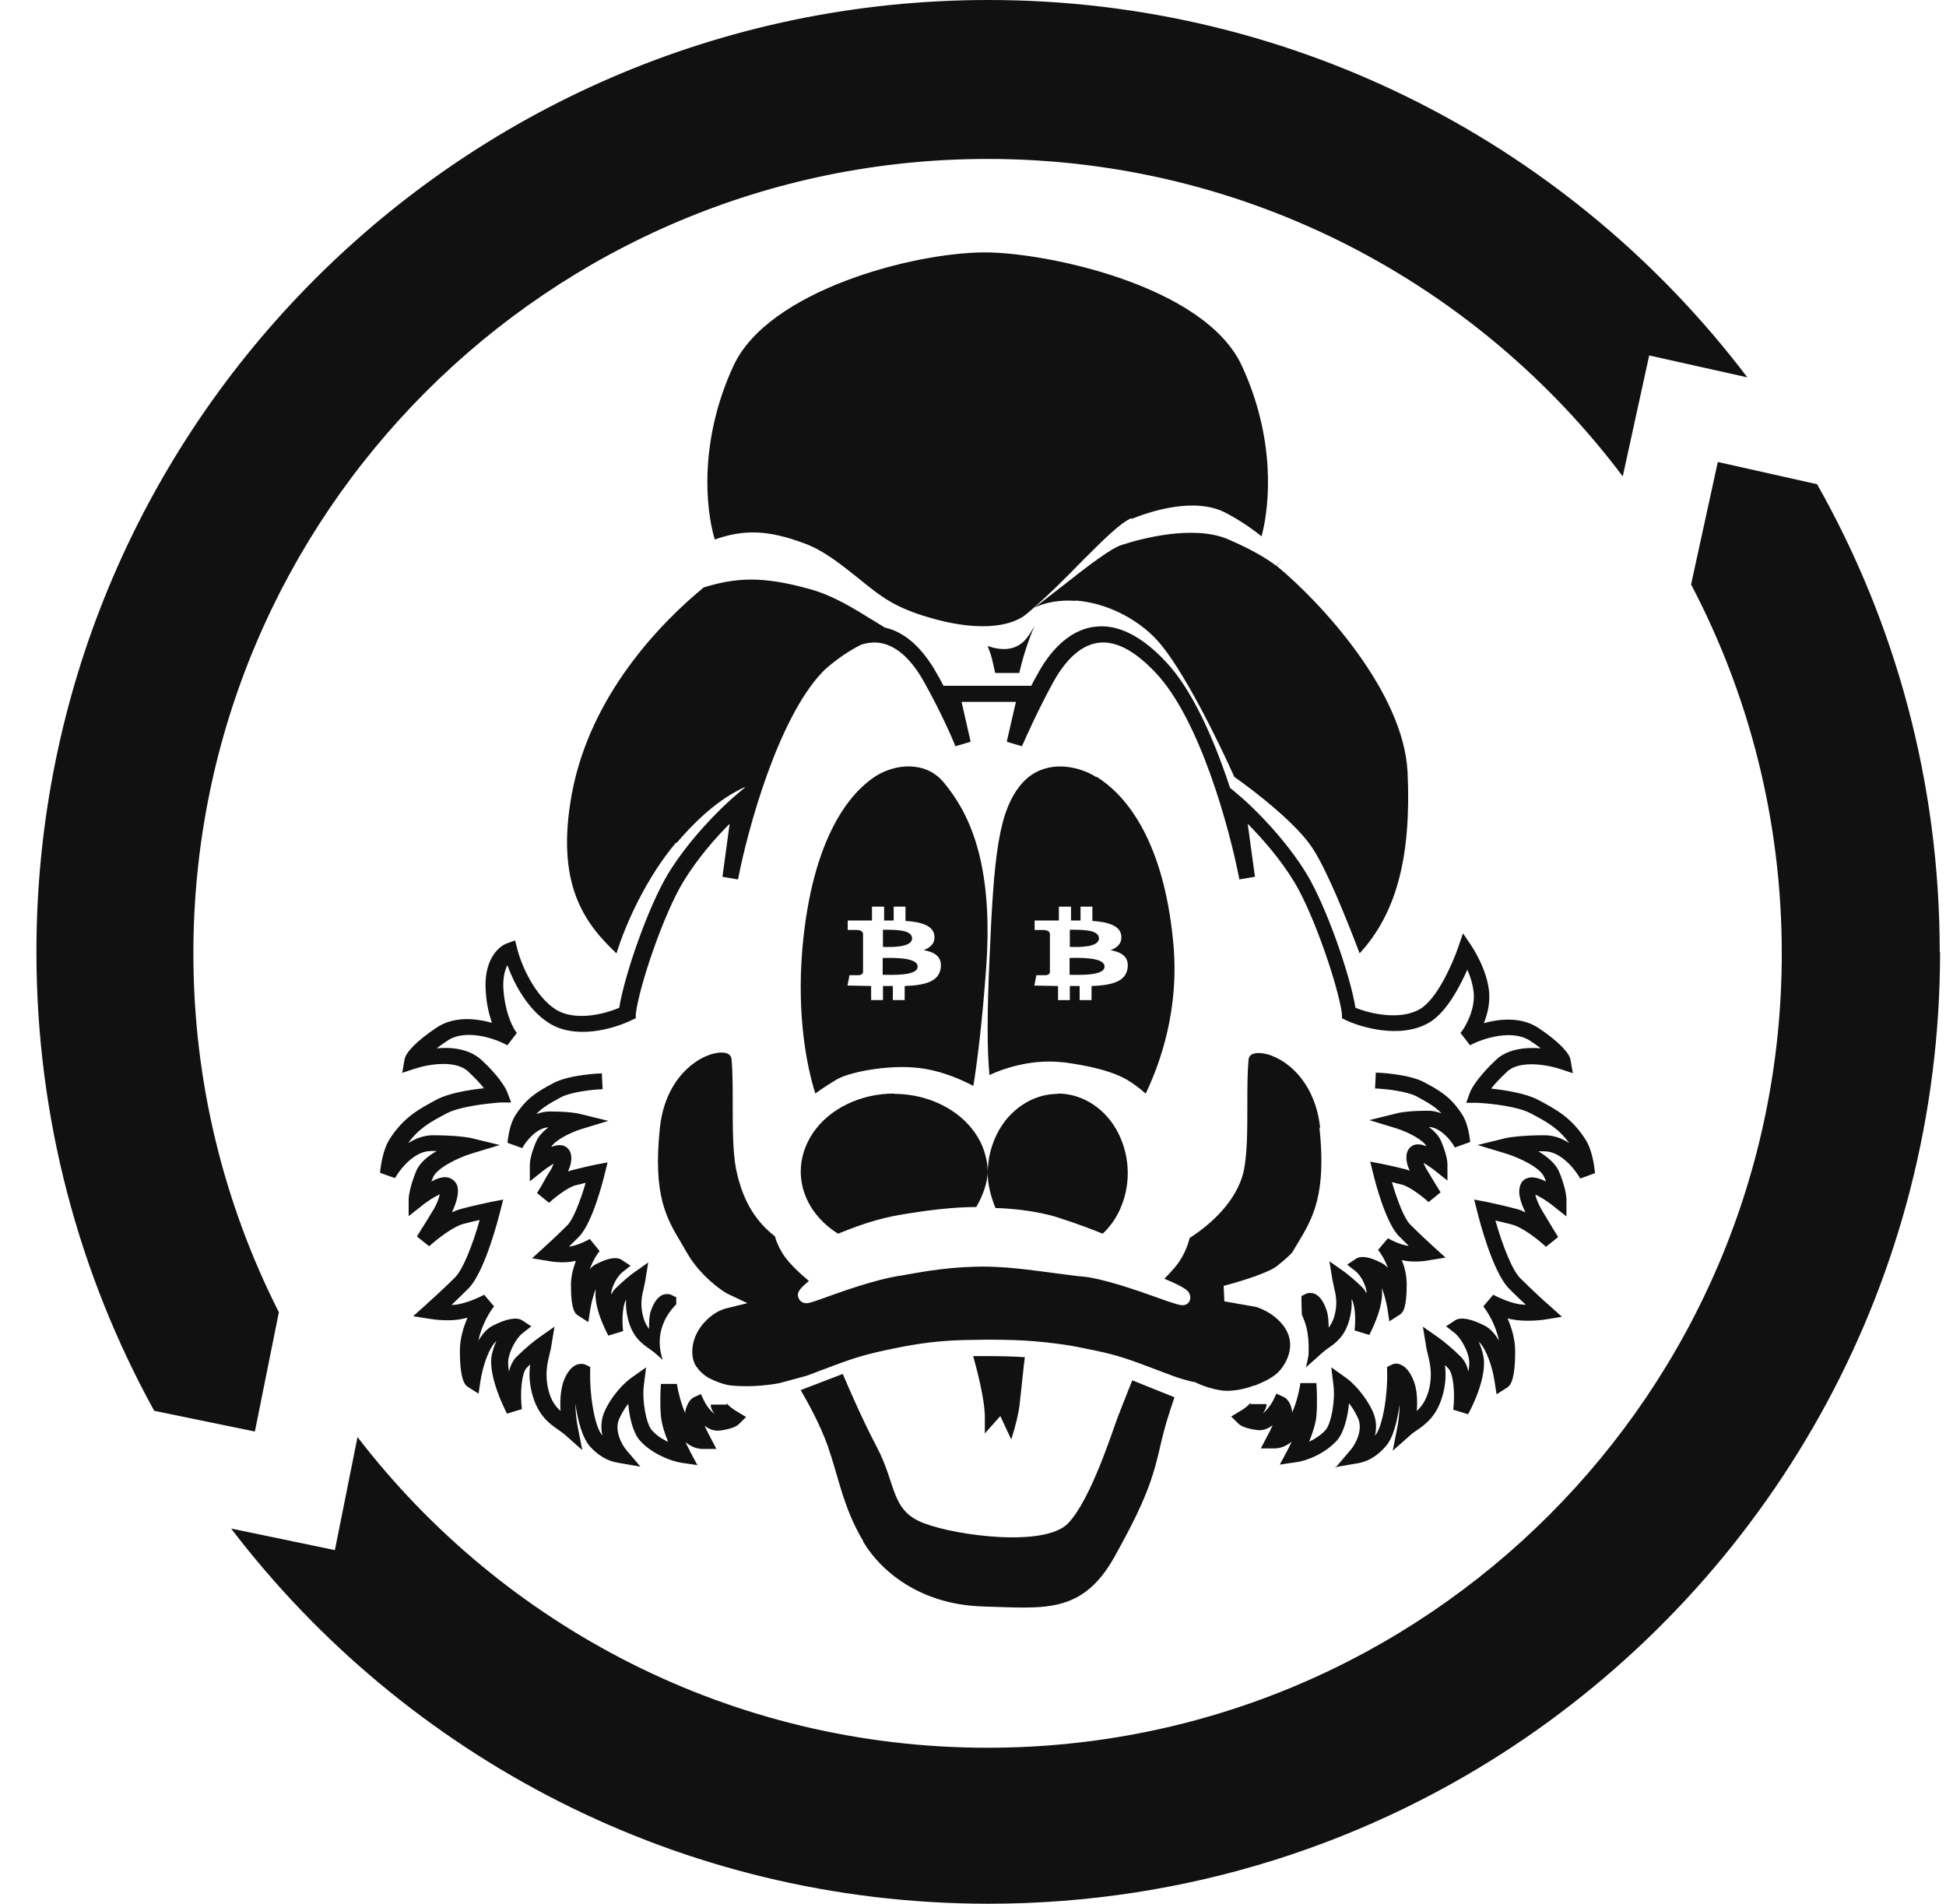 <?xml version="1.0" encoding="UTF-8"?> <svg xmlns="http://www.w3.org/2000/svg" width="46" height="45" viewBox="0 0 46 45" fill="none"><path d="M42.953 11.446C44.8 14.711 45.852 18.486 45.852 22.509L45.86 22.5C45.86 30.217 41.98 37.024 36.058 41.083C32.445 43.554 28.074 45 23.365 45C16.069 45 9.575 41.519 5.463 36.131L7.916 36.641L8.451 33.969C11.883 38.434 17.277 41.313 23.344 41.313C33.712 41.313 42.118 32.906 42.118 22.535C42.118 19.387 41.342 16.421 39.974 13.815L40.606 10.92L42.953 11.446ZM19.922 32.477C20.092 32.878 20.398 33.582 20.722 34.196C21.199 35.096 21.046 35.702 21.837 36.005C22.637 36.308 24.713 36.575 25.25 36.005C25.795 35.435 26.306 33.795 26.434 33.465C26.511 33.278 26.647 32.913 26.766 32.628L27.762 33.028C27.601 33.51 27.541 33.706 27.455 34.062C27.259 34.936 27.106 35.435 26.34 36.807C25.573 38.178 24.646 38.009 23.242 37.974L23.241 37.973C21.837 37.937 20.866 37.216 20.398 36.432H20.406C19.929 35.63 19.827 34.927 19.572 34.196C19.394 33.688 19.096 33.145 18.926 32.859L19.922 32.477ZM16.635 13.885C17.382 13.658 18.009 13.605 19.153 13.928C19.681 14.075 20.139 14.355 20.617 14.651C20.717 14.713 20.817 14.774 20.918 14.835C21.51 14.964 21.913 15.502 22.158 15.944C22.212 16.033 22.256 16.122 22.302 16.211H24.377C24.422 16.122 24.468 16.033 24.521 15.944C24.773 15.473 25.221 14.894 25.878 14.815C26.416 14.744 26.983 15.029 27.558 15.642C28.195 16.317 28.707 17.5 29.075 18.62L29.327 18.834C29.651 19.11 30.387 19.838 30.881 20.648C31.357 21.43 31.923 23.074 32.04 23.821C32.391 23.963 33.092 24.123 33.559 23.856C33.98 23.616 34.349 22.736 34.457 22.425L34.583 22.061L34.798 22.381C34.8 22.385 35.166 22.933 35.202 23.474C35.22 23.731 35.157 23.982 35.076 24.186C35.48 24.07 35.984 24.043 36.37 24.301C36.819 24.603 37.098 24.879 37.125 25.057L37.179 25.368L36.883 25.27C36.532 25.155 35.904 25.065 35.625 25.332C35.455 25.492 35.329 25.626 35.248 25.732C35.571 25.768 36.056 25.839 36.361 25.999C36.793 26.23 37.144 26.416 37.476 26.932C37.637 27.181 37.682 27.546 37.7 27.697V27.732L37.359 27.856L37.352 27.854C37.252 27.676 36.911 27.214 36.507 27.214H36.363C36.57 27.338 36.768 27.499 36.85 27.686C36.984 28.005 37.028 28.245 37.028 28.361V28.753L36.724 28.513C36.562 28.38 36.391 28.282 36.292 28.237C36.31 28.326 36.365 28.459 36.428 28.574C36.473 28.646 36.517 28.726 36.562 28.797C36.652 28.947 36.742 29.099 36.832 29.241L36.544 29.472C36.364 29.302 35.986 29.009 35.744 28.947C35.61 28.912 35.465 28.876 35.349 28.85C35.51 29.419 35.744 30.023 35.933 30.21C36.22 30.494 36.517 30.771 36.634 30.868L36.921 31.126L36.535 31.189C36.373 31.215 36.022 31.242 35.753 31.189C35.717 31.188 35.673 31.171 35.637 31.162C35.735 31.394 35.816 31.66 35.816 31.944C35.816 32.673 35.681 32.763 35.627 32.798L35.376 32.958L35.331 32.665C35.277 32.292 35.123 31.864 34.953 31.713C34.998 31.81 35.034 31.917 35.06 32.033C35.178 32.556 34.731 33.389 34.702 33.429L34.352 33.322C34.397 32.949 34.36 32.469 34.234 32.344C34.208 32.318 34.181 32.291 34.154 32.265C34.181 32.451 34.181 32.683 34.108 32.958C33.973 33.472 33.696 33.668 33.489 33.81C33.435 33.847 33.381 33.883 33.345 33.918L32.922 34.291L33.03 33.74C33.057 33.607 33.084 33.394 33.084 33.198C33.03 33.589 32.932 34.006 32.743 34.202C32.446 34.54 32.158 34.576 32.068 34.594H32.06L31.547 34.683L31.601 34.655L31.933 34.265C32.022 34.158 32.229 33.819 32.103 33.526C32.041 33.394 31.969 33.268 31.888 33.171C31.861 33.5 31.762 33.865 31.609 34.043C31.349 34.336 30.917 34.531 30.62 34.566L30.252 34.62L30.423 34.301C30.459 34.239 30.495 34.158 30.531 34.078C30.415 34.176 30.279 34.238 30.117 34.238H29.803L29.947 33.963C30.002 33.865 30.046 33.776 30.082 33.688C29.984 33.768 29.858 33.821 29.724 33.804C29.508 33.777 29.346 33.724 29.273 33.652L29.104 33.483L29.31 33.359C29.435 33.289 29.544 33.191 29.561 33.155V33.19H29.939C29.939 33.27 29.902 33.342 29.849 33.413C29.921 33.359 30.02 33.244 30.092 33.11L30.173 32.941L30.344 33.022C30.443 33.066 30.515 33.19 30.542 33.351V33.395C30.633 33.191 30.703 32.934 30.739 32.693H31.117C31.126 32.836 31.144 33.165 31.117 33.476C31.1 33.662 31.018 33.894 30.946 34.08C31.09 34.009 31.226 33.921 31.333 33.805C31.468 33.653 31.567 33.102 31.521 32.747L31.469 32.32L31.818 32.569C31.971 32.677 32.277 32.979 32.456 33.379C32.537 33.565 32.545 33.761 32.501 33.938C32.699 33.716 32.807 32.889 32.789 32.427V32.312L32.898 32.259C32.96 32.224 33.04 32.224 33.112 32.259C33.238 32.312 33.345 32.445 33.427 32.667C33.499 32.863 33.508 33.129 33.49 33.352C33.607 33.245 33.705 33.111 33.777 32.853C33.867 32.489 33.805 32.231 33.751 32.009C33.733 31.938 33.715 31.867 33.706 31.796L33.634 31.359L34.002 31.617C34.092 31.679 34.307 31.849 34.532 32.071C34.622 32.16 34.676 32.276 34.712 32.418C34.73 32.303 34.739 32.196 34.721 32.107C34.649 31.778 34.452 31.564 34.389 31.511L34.183 31.351L34.398 31.209C34.524 31.129 34.758 31.164 35.09 31.333C35.233 31.404 35.342 31.537 35.432 31.689C35.361 31.316 35.153 30.996 35.063 30.88L35.297 30.605C35.413 30.667 35.647 30.773 35.853 30.817C35.916 30.835 35.997 30.834 36.069 30.844C35.952 30.729 35.809 30.604 35.674 30.462C35.278 30.071 34.955 28.782 34.919 28.64L34.847 28.355L35.135 28.409C35.252 28.435 35.556 28.498 35.852 28.578C35.924 28.596 35.987 28.622 36.06 28.657C35.987 28.515 35.862 28.23 35.934 28.026C35.96 27.937 36.023 27.875 36.105 27.848C36.222 27.803 36.383 27.848 36.545 27.928C36.536 27.892 36.518 27.857 36.5 27.821C36.419 27.616 35.96 27.377 35.574 27.261L34.928 27.065L35.583 26.905C35.691 26.879 36.006 26.835 36.509 26.835C36.725 26.835 36.922 26.905 37.093 27.02C36.833 26.665 36.572 26.523 36.185 26.318C35.889 26.158 35.27 26.086 34.92 26.068H34.659L34.749 25.82C34.803 25.678 35 25.394 35.368 25.047C35.638 24.797 36.052 24.752 36.42 24.779C36.348 24.726 36.267 24.664 36.168 24.602C35.772 24.335 35.1 24.521 34.749 24.708L34.523 24.415C34.596 24.344 34.864 23.918 34.838 23.491C34.82 23.286 34.758 23.081 34.685 22.922C34.506 23.322 34.191 23.935 33.778 24.175C33.087 24.575 32.126 24.265 31.811 24.113L31.722 24.068V23.971C31.641 23.331 31.057 21.606 30.59 20.841C30.267 20.307 29.826 19.808 29.493 19.471L29.665 20.725L29.297 20.787C29.063 19.578 28.363 17.008 27.32 15.905C26.826 15.38 26.376 15.141 25.963 15.194C25.469 15.257 25.11 15.737 24.895 16.128C24.526 16.804 24.256 17.417 24.157 17.64L23.798 17.533L24.014 16.591H22.73L22.944 17.533L22.585 17.64C22.494 17.409 22.225 16.804 21.848 16.128C21.632 15.737 21.272 15.257 20.778 15.194C20.643 15.177 20.499 15.193 20.352 15.241C20.061 15.387 19.782 15.58 19.507 15.819C19.478 15.848 19.45 15.876 19.422 15.906C18.389 17.009 17.679 19.579 17.445 20.788L17.077 20.726L17.248 19.472C16.907 19.81 16.476 20.309 16.152 20.842C15.685 21.607 15.102 23.331 15.029 23.971V24.069L14.931 24.114C14.49 24.328 13.583 24.586 12.954 24.168C12.469 23.848 12.155 23.26 11.993 22.815C11.93 22.94 11.877 23.136 11.903 23.429C11.957 24.024 12.155 24.344 12.218 24.416L11.993 24.709C11.643 24.513 10.968 24.327 10.573 24.602C10.475 24.665 10.394 24.727 10.322 24.78C10.691 24.745 11.096 24.799 11.374 25.048C11.742 25.385 11.94 25.679 11.993 25.821L12.083 26.061H11.822C11.472 26.088 10.853 26.16 10.556 26.319C10.17 26.524 9.908 26.666 9.647 27.021C9.818 26.915 10.016 26.835 10.231 26.835C10.726 26.835 11.049 26.879 11.157 26.906L11.813 27.066L11.167 27.262C10.781 27.378 10.322 27.627 10.241 27.822C10.223 27.857 10.214 27.894 10.196 27.929C10.358 27.84 10.52 27.795 10.637 27.849C10.718 27.885 10.781 27.948 10.808 28.027C10.87 28.223 10.754 28.507 10.682 28.658C10.753 28.623 10.825 28.597 10.888 28.579C11.183 28.499 11.49 28.437 11.606 28.41L11.895 28.356L11.822 28.641C11.786 28.782 11.462 30.072 11.067 30.463C10.933 30.595 10.799 30.729 10.673 30.845C10.753 30.845 10.825 30.836 10.888 30.818C11.094 30.774 11.329 30.667 11.445 30.605L11.679 30.88C11.589 30.986 11.383 31.316 11.31 31.689C11.4 31.538 11.509 31.405 11.652 31.334C11.984 31.165 12.218 31.13 12.344 31.21L12.56 31.352L12.354 31.512C12.282 31.566 12.093 31.779 12.021 32.108C12.003 32.197 12.013 32.304 12.03 32.419C12.066 32.285 12.12 32.161 12.21 32.072C12.435 31.85 12.649 31.68 12.739 31.618L13.107 31.36L13.035 31.797C13.026 31.868 13.009 31.939 12.99 32.01C12.937 32.232 12.874 32.49 12.964 32.855C13.027 33.112 13.134 33.246 13.251 33.352C13.233 33.131 13.252 32.864 13.315 32.668C13.396 32.446 13.503 32.312 13.629 32.259C13.7 32.232 13.781 32.232 13.844 32.259L13.951 32.312V32.428C13.934 32.899 14.041 33.717 14.239 33.931C14.203 33.762 14.203 33.575 14.284 33.379C14.464 32.971 14.769 32.677 14.922 32.57L15.273 32.321L15.219 32.748C15.174 33.104 15.273 33.654 15.408 33.806C15.507 33.921 15.651 34.019 15.794 34.081C15.713 33.895 15.642 33.663 15.623 33.477C15.596 33.175 15.614 32.847 15.623 32.713H16.001C16.037 32.944 16.109 33.202 16.198 33.406V33.361C16.234 33.201 16.307 33.077 16.396 33.032L16.567 32.953L16.648 33.121C16.72 33.264 16.819 33.371 16.891 33.424C16.837 33.353 16.801 33.282 16.801 33.202H17.178V33.167C17.195 33.202 17.304 33.3 17.43 33.371L17.636 33.495L17.465 33.664C17.393 33.735 17.231 33.788 17.016 33.815C16.881 33.833 16.754 33.779 16.655 33.699C16.691 33.779 16.737 33.876 16.791 33.975L16.934 34.25H16.619C16.457 34.25 16.323 34.188 16.206 34.09C16.242 34.179 16.288 34.25 16.314 34.312L16.485 34.632L16.117 34.578C15.821 34.534 15.382 34.339 15.13 34.055C14.968 33.877 14.877 33.512 14.851 33.183C14.77 33.28 14.699 33.405 14.636 33.538C14.51 33.832 14.716 34.17 14.806 34.276L15.139 34.668L14.618 34.578C14.528 34.56 14.249 34.525 13.943 34.188C13.764 33.983 13.656 33.574 13.602 33.183C13.602 33.378 13.629 33.592 13.656 33.726L13.764 34.277L13.342 33.903C13.342 33.903 13.252 33.832 13.198 33.797C12.992 33.655 12.713 33.459 12.578 32.943C12.506 32.668 12.506 32.446 12.533 32.25C12.507 32.277 12.48 32.303 12.453 32.33C12.327 32.454 12.291 32.934 12.336 33.308L11.985 33.415C11.985 33.415 11.518 32.543 11.626 32.019C11.654 31.903 11.689 31.797 11.734 31.699C11.563 31.85 11.41 32.286 11.356 32.65L11.312 32.943L11.06 32.783C11.006 32.748 10.871 32.657 10.871 31.93C10.871 31.645 10.952 31.378 11.051 31.148C11.015 31.157 10.97 31.165 10.935 31.174C10.665 31.236 10.314 31.201 10.152 31.174L9.767 31.112L10.054 30.855C10.171 30.749 10.467 30.482 10.755 30.197C10.944 30.01 11.177 29.415 11.339 28.837C11.222 28.863 11.078 28.898 10.943 28.934C10.709 28.996 10.332 29.29 10.144 29.459L9.855 29.227C9.946 29.085 10.036 28.934 10.126 28.792C10.171 28.721 10.216 28.641 10.261 28.569C10.323 28.462 10.378 28.32 10.396 28.231C10.296 28.276 10.126 28.373 9.965 28.507L9.66 28.747V28.355C9.66 28.248 9.704 28.009 9.839 27.68C9.92 27.484 10.118 27.324 10.324 27.208H10.182C9.778 27.208 9.436 27.669 9.337 27.848L8.986 27.724V27.689C9.005 27.537 9.049 27.182 9.211 26.924C9.544 26.409 9.894 26.221 10.325 25.99C10.631 25.83 11.116 25.759 11.44 25.724C11.359 25.617 11.233 25.484 11.062 25.324C10.775 25.058 10.155 25.146 9.805 25.262L9.508 25.36L9.562 25.049C9.588 24.871 9.867 24.595 10.316 24.293C10.711 24.026 11.214 24.061 11.628 24.177C11.565 23.989 11.502 23.75 11.484 23.456C11.422 22.719 11.763 22.381 11.979 22.301L12.176 22.23L12.229 22.435C12.328 22.834 12.652 23.545 13.128 23.856C13.551 24.132 14.224 23.999 14.638 23.821C14.754 23.074 15.32 21.43 15.796 20.648C16.291 19.838 17.027 19.11 17.351 18.834L17.602 18.62C17.604 18.614 17.607 18.609 17.608 18.604C17.294 18.749 16.738 19.054 15.997 19.922H15.977C15.291 20.732 14.792 21.822 14.573 22.536C13.827 21.831 13.12 20.915 13.519 18.755C13.957 16.411 15.639 14.704 16.635 13.885ZM23.325 32.055C23.673 32.055 23.958 32.063 24.226 32.081C24.19 32.34 24.155 32.741 24.11 33.125C24.084 33.41 23.994 33.749 23.904 34.025L23.646 33.473L23.28 33.883V33.509C23.28 33.081 23.102 32.412 23.004 32.055H23.325ZM23.366 0C30.689 8.70032e-05 37.2 3.505 41.304 8.92L38.984 8.402L38.359 11.261C34.934 6.705 29.483 3.757 23.345 3.757C12.976 3.757 4.571 12.165 4.571 22.535C4.571 25.588 5.3 28.47 6.592 31.018L6.025 33.838L3.645 33.348C1.869 30.127 0.861 26.433 0.861 22.499C0.861 16.397 3.288 10.865 7.23 6.815C11.316 2.614 17.033 0 23.366 0ZM17.053 24.88C17.204 24.88 17.284 24.934 17.293 25.041C17.32 25.335 17.32 25.71 17.32 26.102C17.32 26.656 17.32 27.227 17.4 27.638C17.498 28.093 17.686 28.735 18.319 29.226C18.346 29.333 18.408 29.494 18.533 29.681C18.676 29.886 18.935 30.127 19.122 30.278C18.872 30.484 18.837 30.564 18.872 30.672C18.899 30.752 18.971 30.805 19.06 30.805C19.122 30.805 19.185 30.787 19.532 30.662C19.969 30.502 20.7 30.251 21.227 30.162C21.289 30.154 21.36 30.145 21.44 30.127C21.886 30.047 22.546 29.931 23.331 29.94C23.91 29.949 24.562 30.046 25.044 30.109C25.267 30.136 25.437 30.163 25.561 30.172C26.043 30.208 26.881 30.502 27.381 30.681C27.523 30.734 27.657 30.779 27.746 30.806C27.889 30.85 28.014 30.895 28.104 30.779C28.148 30.717 28.148 30.628 28.104 30.557C28.086 30.521 28.024 30.432 27.524 30.227C27.596 30.155 27.667 30.075 27.756 29.977C27.961 29.745 28.077 29.451 28.121 29.264C28.826 28.808 29.291 28.228 29.406 27.648C29.486 27.238 29.485 26.667 29.485 26.113C29.485 25.721 29.486 25.346 29.513 25.052C29.521 24.945 29.601 24.891 29.753 24.891C30.199 24.891 31.073 25.408 31.207 26.666L31.189 26.648C31.36 28.245 31.029 28.799 30.682 29.378C30.637 29.449 30.592 29.53 30.548 29.602C30.521 29.637 30.404 29.753 30.19 29.923C30.02 30.066 29.407 30.27 28.925 30.395L28.942 30.761L29.7 30.894C29.745 30.912 30.083 31.011 30.333 31.331C30.672 31.769 30.395 32.215 30.297 32.34C30.137 32.563 29.852 32.67 29.664 32.751H29.638C29.558 32.787 29.281 32.876 29.004 32.876C28.763 32.876 28.415 32.759 28.246 32.67L28.247 32.667H28.212C28.034 32.623 27.864 32.578 27.704 32.515L27.204 32.327C26.544 32.077 26.32 32.006 25.634 31.872C25.223 31.783 24.84 31.738 24.439 31.703C24.117 31.677 23.76 31.667 23.323 31.667C23.101 31.667 22.913 31.677 22.744 31.677C22.191 31.695 21.744 31.748 21.138 31.873C20.487 32.007 20.246 32.079 19.693 32.284C19.595 32.32 19.487 32.365 19.362 32.409L19.078 32.517L18.426 32.694C17.864 32.801 17.356 32.766 17.204 32.739C17.052 32.704 16.954 32.668 16.785 32.588C16.624 32.507 16.508 32.374 16.481 32.329C16.339 32.169 16.277 31.731 16.589 31.33C16.829 31.027 17.089 30.946 17.16 30.929L17.668 30.804L17.195 30.58C17.07 30.518 16.545 30.153 16.241 29.617C16.196 29.537 16.151 29.465 16.106 29.385C15.758 28.805 15.429 28.26 15.599 26.655C15.733 25.397 16.607 24.88 17.053 24.88ZM32.522 25.354C32.56 25.354 33.289 25.38 33.672 25.585C34.02 25.772 34.296 25.925 34.563 26.344C34.697 26.549 34.733 26.844 34.751 26.969V26.995L34.403 27.12L34.394 27.13C34.295 26.943 34.037 26.648 33.778 26.639C33.903 26.737 34.01 26.844 34.063 26.969C34.18 27.237 34.215 27.433 34.215 27.523V27.906L33.911 27.665C33.822 27.594 33.724 27.532 33.652 27.487C33.67 27.541 33.697 27.604 33.733 27.657C33.769 27.719 33.804 27.773 33.84 27.835C33.911 27.952 33.983 28.076 34.054 28.184L33.769 28.415C33.626 28.281 33.331 28.059 33.152 28.005C33.064 27.987 32.983 27.96 32.902 27.942C33.027 28.37 33.197 28.808 33.331 28.941C33.563 29.173 33.795 29.388 33.885 29.468L34.17 29.727L33.786 29.789C33.653 29.816 33.367 29.843 33.153 29.789H33.136C33.207 29.959 33.252 30.155 33.252 30.36C33.252 30.965 33.146 31.038 33.092 31.073L32.842 31.234L32.797 30.939C32.769 30.779 32.725 30.592 32.663 30.449C32.725 30.877 32.403 31.483 32.368 31.555L32.02 31.448C32.056 31.136 32.02 30.806 31.949 30.708C31.958 30.833 31.95 30.984 31.905 31.163C31.799 31.591 31.566 31.751 31.396 31.867C31.361 31.893 31.29 31.947 31.29 31.947L30.871 32.321C30.873 32.312 30.933 32.069 30.933 31.991C30.951 31.457 30.844 31.243 30.773 31.073C30.773 30.984 30.764 30.886 30.764 30.752V30.636L30.871 30.582C30.934 30.555 31.005 30.555 31.076 30.582C31.183 30.627 31.273 30.744 31.344 30.931C31.397 31.065 31.407 31.234 31.407 31.386V31.384C31.46 31.312 31.514 31.223 31.55 31.08C31.621 30.795 31.577 30.608 31.532 30.421C31.524 30.367 31.505 30.305 31.496 30.251L31.425 29.814L31.791 30.072C31.862 30.125 32.032 30.26 32.21 30.438C32.246 30.473 32.273 30.517 32.3 30.57V30.509C32.246 30.25 32.094 30.09 32.05 30.054L31.845 29.893L32.059 29.75C32.174 29.679 32.371 29.706 32.648 29.849C32.709 29.875 32.763 29.92 32.808 29.974C32.736 29.768 32.629 29.608 32.575 29.546L32.808 29.27C32.871 29.306 33.057 29.403 33.235 29.439C33.253 29.448 33.28 29.448 33.298 29.448C33.227 29.377 33.147 29.296 33.066 29.216C32.745 28.894 32.487 27.86 32.46 27.744L32.389 27.459L32.674 27.513C32.763 27.53 33.005 27.583 33.245 27.645C33.272 27.655 33.298 27.664 33.325 27.673C33.262 27.548 33.218 27.369 33.263 27.235C33.289 27.155 33.352 27.092 33.423 27.065C33.503 27.039 33.601 27.048 33.717 27.093C33.645 26.95 33.298 26.763 33.013 26.674L32.37 26.477L33.022 26.316C33.111 26.29 33.361 26.255 33.762 26.255C33.868 26.255 33.975 26.281 34.073 26.316C33.904 26.139 33.725 26.049 33.484 25.915C33.261 25.799 32.771 25.738 32.504 25.729L32.522 25.354ZM14.245 25.746C13.978 25.755 13.488 25.818 13.265 25.934C13.024 26.067 12.845 26.157 12.676 26.335C12.774 26.3 12.88 26.273 12.987 26.273C13.389 26.273 13.638 26.308 13.727 26.335L14.38 26.495L13.737 26.691C13.453 26.78 13.105 26.968 13.033 27.11C13.149 27.066 13.247 27.057 13.327 27.084C13.398 27.111 13.46 27.173 13.487 27.253C13.533 27.387 13.487 27.565 13.425 27.69C13.452 27.681 13.479 27.673 13.506 27.664C13.746 27.602 13.988 27.548 14.077 27.53L14.362 27.477L14.291 27.763C14.264 27.88 14.005 28.914 13.685 29.234C13.604 29.314 13.523 29.395 13.452 29.466C13.47 29.466 13.496 29.466 13.514 29.457C13.692 29.421 13.88 29.322 13.942 29.287L14.174 29.572C14.121 29.634 14.014 29.795 13.942 30.001C13.987 29.947 14.041 29.903 14.102 29.876C14.379 29.733 14.576 29.706 14.691 29.777L14.905 29.92L14.7 30.082C14.656 30.118 14.504 30.287 14.45 30.537V30.599C14.477 30.546 14.504 30.502 14.539 30.466C14.718 30.288 14.887 30.153 14.958 30.1L15.323 29.842L15.252 30.279C15.244 30.333 15.226 30.395 15.217 30.448C15.172 30.635 15.128 30.823 15.199 31.108C15.234 31.251 15.288 31.341 15.342 31.412C15.342 31.26 15.342 31.09 15.396 30.957C15.467 30.769 15.556 30.653 15.663 30.608C15.734 30.581 15.807 30.581 15.869 30.608L15.976 30.662L15.985 30.645V30.76L15.986 30.759V30.831C15.737 31.08 15.594 31.392 15.594 31.731C15.594 31.874 15.621 32.009 15.665 32.143L15.46 31.964C15.46 31.964 15.388 31.911 15.352 31.884C15.183 31.768 14.951 31.607 14.844 31.179C14.799 31 14.791 30.849 14.8 30.724C14.729 30.822 14.693 31.152 14.729 31.465L14.38 31.571C14.343 31.5 14.015 30.894 14.086 30.466C14.023 30.608 13.979 30.797 13.952 30.957L13.907 31.251L13.657 31.091C13.604 31.055 13.496 30.982 13.496 30.377C13.496 30.172 13.55 29.976 13.612 29.807H13.595C13.381 29.86 13.095 29.834 12.962 29.807L12.577 29.743L12.862 29.484C12.951 29.405 13.184 29.19 13.415 28.958C13.549 28.824 13.719 28.387 13.844 27.959C13.763 27.977 13.683 28.003 13.594 28.02C13.415 28.074 13.121 28.298 12.979 28.432L12.693 28.2C12.765 28.094 12.836 27.968 12.898 27.852C12.934 27.79 12.971 27.728 13.006 27.674C13.042 27.62 13.069 27.558 13.087 27.505C13.016 27.549 12.917 27.611 12.828 27.683L12.524 27.924V27.531C12.524 27.441 12.561 27.245 12.677 26.977C12.73 26.854 12.837 26.747 12.962 26.648C12.704 26.657 12.444 26.951 12.346 27.139L11.998 27.014V26.986C12.016 26.861 12.05 26.567 12.185 26.361C12.452 25.942 12.729 25.791 13.077 25.604C13.46 25.399 14.19 25.372 14.227 25.372L14.245 25.746ZM21.137 25.857C22.195 25.858 23.108 26.49 23.304 27.355C23.335 27.467 23.346 27.58 23.346 27.692C23.346 27.942 23.242 28.246 23.078 28.531C22.544 28.531 21.939 28.609 21.507 28.678C20.942 28.764 20.531 28.868 19.811 29.162C19.544 28.998 19.318 28.772 19.164 28.521C19.01 28.262 18.928 27.985 18.928 27.691C18.928 27.372 19.03 27.059 19.216 26.782C19.607 26.203 20.346 25.849 21.137 25.849V25.857ZM25.002 25.849C25.595 25.849 26.15 26.21 26.442 26.8C26.581 27.082 26.658 27.4 26.658 27.726C26.658 28.025 26.597 28.308 26.481 28.572C26.382 28.801 26.235 29.003 26.065 29.162C25.873 29.082 25.488 28.933 25.018 28.782C24.502 28.615 23.87 28.563 23.531 28.555C23.416 28.273 23.346 27.972 23.346 27.726C23.346 27.611 23.362 27.496 23.377 27.382L23.376 27.381C23.446 27.002 23.607 26.65 23.861 26.377C24.177 26.043 24.578 25.857 25.01 25.857L25.002 25.849ZM24.895 18.127C25.226 18.087 25.605 18.174 25.907 18.365H25.927C26.505 18.724 27.499 19.71 27.736 22.306C27.879 23.85 27.433 25.116 27.083 25.849H27.082C27.007 25.785 26.93 25.721 26.855 25.666C26.599 25.475 26.248 25.267 25.188 25.116C25.055 25.101 24.923 25.093 24.8 25.093C24.241 25.093 23.73 25.252 23.389 25.411C23.332 24.83 23.332 23.931 23.389 22.689C23.493 20.221 23.596 19.154 24.165 18.509C24.355 18.294 24.601 18.166 24.895 18.127ZM21.631 18.126C21.912 18.16 22.148 18.29 22.329 18.52C22.836 19.143 23.488 20.258 23.316 22.808C23.218 24.2 23.09 25.16 23.009 25.668C22.728 25.521 22.311 25.34 21.876 25.267C21.142 25.135 20.127 25.324 19.801 25.505L19.8 25.504C19.645 25.594 19.428 25.733 19.273 25.848C19.083 25.249 18.83 24.052 18.966 22.43C19.201 19.741 20.126 18.733 20.661 18.372C20.951 18.176 21.314 18.085 21.631 18.126ZM25.03 21.759H24.457V21.983H24.661C24.77 21.983 24.812 22.029 24.818 22.07V22.985C24.812 23.011 24.784 23.052 24.709 23.052H24.498L24.45 23.297L25.01 23.307V23.64H25.289V23.307H25.521V23.64H25.802V23.307C26.279 23.291 26.613 23.205 26.654 22.883C26.689 22.623 26.525 22.51 26.252 22.459C26.422 22.398 26.525 22.29 26.505 22.116C26.477 21.876 26.19 21.794 25.822 21.769V21.431H25.542V21.759H25.317V21.431H25.03V21.759ZM20.612 21.758H20.039V21.982H20.244C20.353 21.982 20.395 22.028 20.401 22.069V22.984C20.395 23.01 20.367 23.051 20.292 23.051H20.081L20.033 23.296L20.592 23.307V23.639H20.872V23.307H21.105V23.639H21.385V23.307C21.862 23.291 22.196 23.204 22.237 22.882C22.271 22.622 22.108 22.509 21.835 22.458C22.005 22.397 22.107 22.289 22.087 22.115C22.059 21.875 21.773 21.793 21.404 21.768V21.431H21.125V21.758H20.899V21.431H20.612V21.758ZM20.865 22.644C21.043 22.644 21.691 22.613 21.691 22.848C21.698 23.078 21.05 23.042 20.865 23.042V22.644ZM25.283 22.643C25.461 22.643 26.109 22.612 26.109 22.847C26.116 23.077 25.468 23.042 25.283 23.042V22.643ZM26.508 12.884C26.99 12.724 28.214 12.406 29.017 12.742C29.626 13.002 29.965 13.226 30.097 13.321L30.161 13.371L30.312 13.238L30.172 13.371C31.206 14.221 33.182 16.347 33.273 18.259C33.363 20.251 33.011 21.588 32.139 22.535C31.847 21.765 31.366 20.561 31.024 20.047C30.643 19.463 29.67 18.71 29.178 18.365C28.796 17.515 27.963 15.807 27.361 15.143C26.879 14.612 26.137 14.248 25.425 14.195V14.203C25.063 14.177 24.732 14.231 24.451 14.363C24.701 14.178 24.942 13.983 25.173 13.806C25.724 13.372 26.257 12.964 26.508 12.884ZM20.871 21.977C21.171 21.977 21.559 21.973 21.56 22.182C21.559 22.392 21.096 22.392 20.871 22.382V21.977ZM25.289 21.977C25.589 21.977 25.977 21.973 25.977 22.182C25.977 22.392 25.514 22.392 25.289 22.382V21.977ZM24.451 14.804C24.28 15.196 24.154 15.638 24.093 15.908H23.525C23.509 15.835 23.486 15.736 23.456 15.605C23.429 15.491 23.389 15.376 23.347 15.27C23.648 15.376 24.062 15.418 24.317 15.017V15.024C24.363 14.95 24.406 14.878 24.451 14.804ZM23.287 5.966C24.704 5.966 28.476 6.735 29.356 8.648C30.141 10.343 30.029 11.899 29.821 12.678C29.661 12.55 29.396 12.348 29.004 12.138C28.259 11.726 27.179 12.093 26.746 12.267V12.248C26.482 12.358 26.081 12.76 25.568 13.273C25.176 13.676 24.728 14.124 24.271 14.509C23.847 14.866 22.982 14.903 21.949 14.592C21.596 14.491 21.269 14.354 21.053 14.226C20.781 14.07 20.525 13.859 20.276 13.657C19.884 13.347 19.483 13.017 19.011 12.843C18.17 12.531 17.601 12.505 16.896 12.752C16.672 12.011 16.528 10.399 17.337 8.649C18.161 6.864 21.598 5.966 23.287 5.966Z" fill="#111111"></path></svg> 